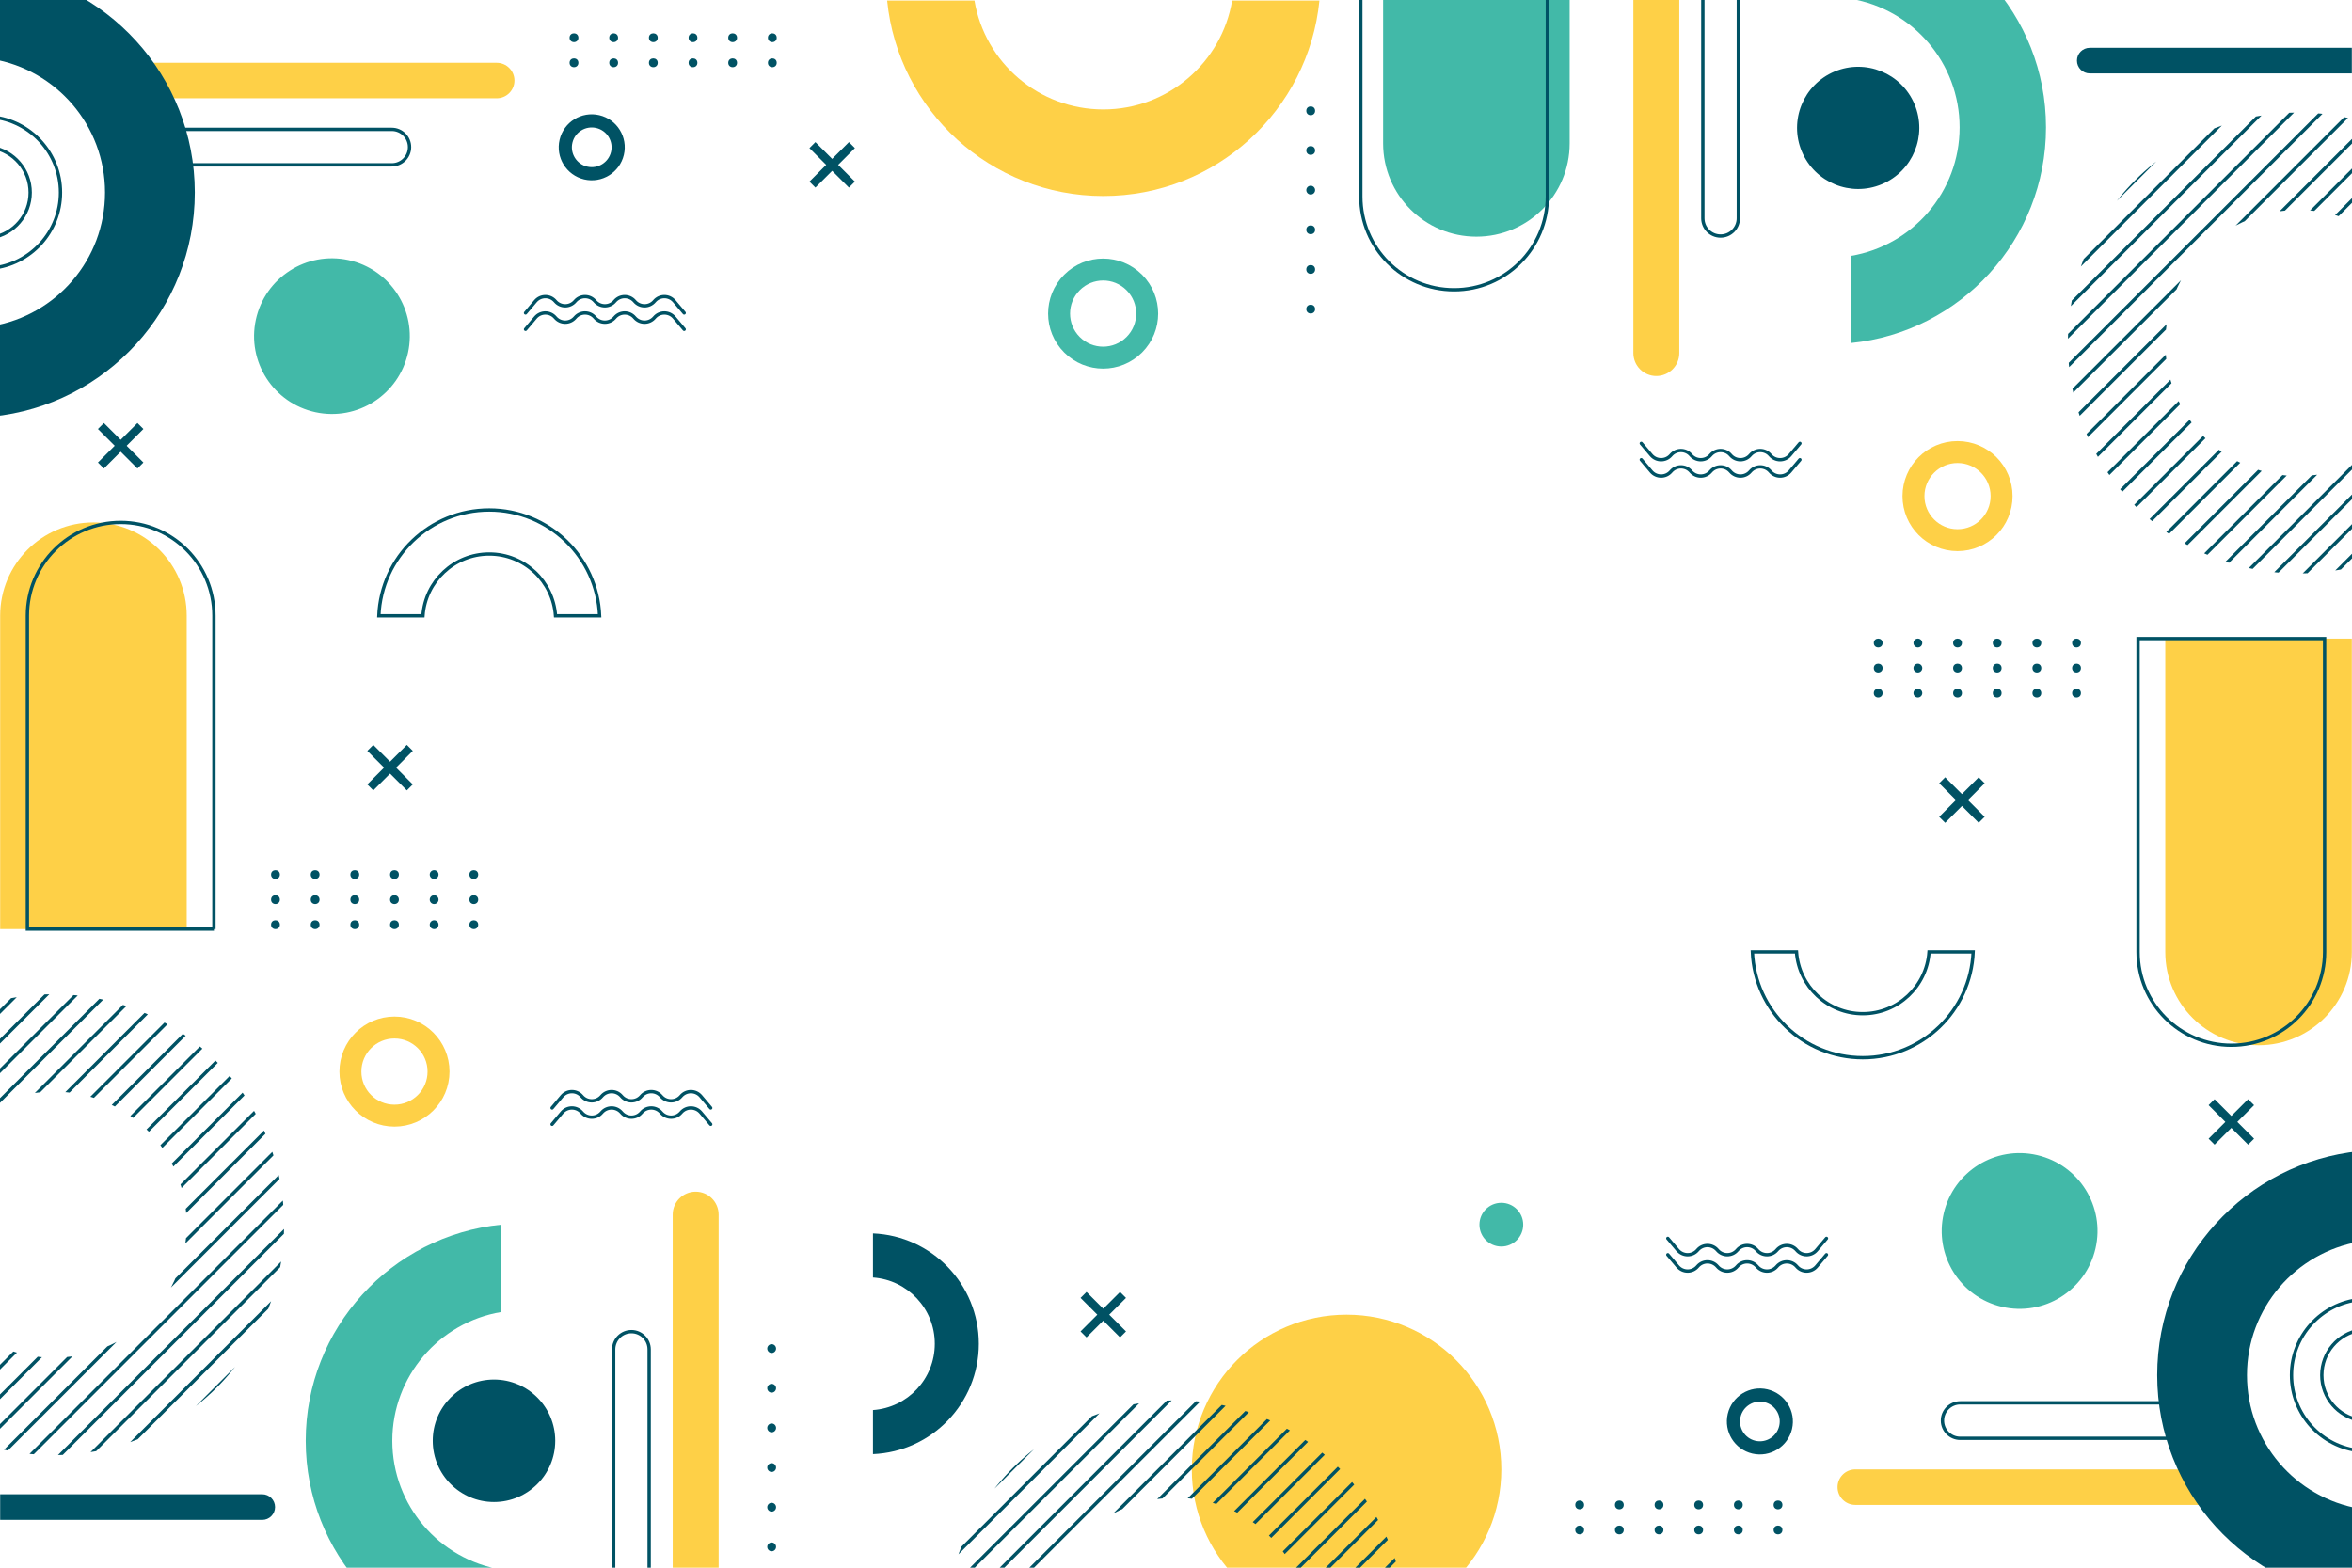 <?xml version="1.0" encoding="utf-8"?>
<!-- Generator: Adobe Illustrator 27.5.0, SVG Export Plug-In . SVG Version: 6.00 Build 0)  -->
<svg version="1.1" xmlns="http://www.w3.org/2000/svg" xmlns:xlink="http://www.w3.org/1999/xlink" x="0px" y="0px"
	 viewBox="0 0 750 500" style="enable-background:new 0 0 750 500;" xml:space="preserve">
<g id="BACKGROUND">
	<rect style="fill:#FFFFFF;" width="750" height="500"/>
</g>
<g id="OBJECTS">
	<g>
		<defs>
			<rect id="SVGID_1_" width="750" height="500"/>
		</defs>
		<clipPath id="SVGID_00000052092477848188919210000000535175247108102278_">
			<use xlink:href="#SVGID_1_"  style="overflow:visible;"/>
		</clipPath>
		<g style="clip-path:url(#SVGID_00000052092477848188919210000000535175247108102278_);">
			<circle style="fill:#FED047;" cx="429.388" cy="468.654" r="49.349"/>
			<g>
				
					<line style="fill:none;stroke:#005264;stroke-width:2.693;stroke-miterlimit:10;" x1="118.087" y1="251.132" x2="130.684" y2="238.535"/>
				
					<line style="fill:none;stroke:#005264;stroke-width:2.693;stroke-miterlimit:10;" x1="118.087" y1="238.535" x2="130.684" y2="251.132"/>
			</g>
			<g>
				
					<line style="fill:none;stroke:#005264;stroke-width:2.693;stroke-miterlimit:10;" x1="345.514" y1="425.603" x2="358.111" y2="413.006"/>
				
					<line style="fill:none;stroke:#005264;stroke-width:2.693;stroke-miterlimit:10;" x1="345.514" y1="413.006" x2="358.111" y2="425.603"/>
			</g>
			<g>
				
					<line style="fill:none;stroke:#005264;stroke-width:2.693;stroke-miterlimit:10;" x1="259.063" y1="58.879" x2="271.66" y2="46.281"/>
				
					<line style="fill:none;stroke:#005264;stroke-width:2.693;stroke-miterlimit:10;" x1="259.063" y1="46.282" x2="271.66" y2="58.879"/>
			</g>
			<g>
				
					<line style="fill:none;stroke:#005264;stroke-width:2.693;stroke-miterlimit:10;" x1="32.176" y1="148.47" x2="44.773" y2="135.873"/>
				
					<line style="fill:none;stroke:#005264;stroke-width:2.693;stroke-miterlimit:10;" x1="32.176" y1="135.873" x2="44.773" y2="148.47"/>
			</g>
			<g>
				<g>
					<circle style="fill:#005264;" cx="151.085" cy="278.931" r="1.403"/>
					<path style="fill:#005264;" d="M137.034,278.931c0-0.775,0.628-1.403,1.403-1.403c0.775,0,1.403,0.628,1.403,1.403
						c0,0.775-0.628,1.403-1.403,1.403C137.662,280.334,137.034,279.706,137.034,278.931z"/>
					<circle style="fill:#005264;" cx="125.789" cy="278.931" r="1.403"/>
					<circle style="fill:#005264;" cx="113.14" cy="278.931" r="1.403"/>
					<circle style="fill:#005264;" cx="100.492" cy="278.931" r="1.403"/>
					<circle style="fill:#005264;" cx="87.843" cy="278.931" r="1.403"/>
				</g>
				<g>
					<circle style="fill:#005264;" cx="151.085" cy="286.926" r="1.403"/>
					<path style="fill:#005264;" d="M137.034,286.926c0-0.775,0.628-1.403,1.403-1.403c0.775,0,1.403,0.628,1.403,1.403
						c0,0.775-0.628,1.403-1.403,1.403C137.662,288.329,137.034,287.701,137.034,286.926z"/>
					<circle style="fill:#005264;" cx="125.789" cy="286.926" r="1.403"/>
					<circle style="fill:#005264;" cx="113.14" cy="286.926" r="1.403"/>
					<circle style="fill:#005264;" cx="100.492" cy="286.926" r="1.403"/>
					<circle style="fill:#005264;" cx="87.843" cy="286.926" r="1.403"/>
				</g>
				<g>
					<circle style="fill:#005264;" cx="151.085" cy="294.922" r="1.403"/>
					<path style="fill:#005264;" d="M137.034,294.922c0-0.775,0.628-1.403,1.403-1.403c0.775,0,1.403,0.628,1.403,1.403
						c0,0.775-0.628,1.403-1.403,1.403C137.662,296.325,137.034,295.697,137.034,294.922z"/>
					<circle style="fill:#005264;" cx="125.789" cy="294.922" r="1.403"/>
					<circle style="fill:#005264;" cx="113.14" cy="294.922" r="1.403"/>
					<circle style="fill:#005264;" cx="100.492" cy="294.922" r="1.403"/>
					<circle style="fill:#005264;" cx="87.843" cy="294.922" r="1.403"/>
				</g>
			</g>
			<g>
				<circle style="fill:#005264;" cx="417.956" cy="98.585" r="1.403"/>
				<circle style="fill:#005264;" cx="417.956" cy="85.936" r="1.403"/>
				<circle style="fill:#005264;" cx="417.956" cy="73.287" r="1.403"/>
				<path style="fill:#005264;" d="M417.956,59.236c0.775,0,1.403,0.628,1.403,1.403c0,0.775-0.628,1.403-1.403,1.403
					c-0.775,0-1.403-0.628-1.403-1.403C416.553,59.864,417.181,59.236,417.956,59.236z"/>
				<circle style="fill:#005264;" cx="417.956" cy="47.991" r="1.403"/>
				<circle style="fill:#005264;" cx="417.956" cy="35.342" r="1.403"/>
			</g>
			<g>
				<path style="fill:#005264;" d="M246.064,491.957c0.775,0,1.403,0.628,1.403,1.403c0,0.775-0.628,1.403-1.403,1.403
					c-0.775,0-1.403-0.628-1.403-1.403C244.661,492.585,245.289,491.957,246.064,491.957z"/>
				<path style="fill:#005264;" d="M246.064,479.308c0.775,0,1.403,0.628,1.403,1.403c0,0.775-0.628,1.403-1.403,1.403
					c-0.775,0-1.403-0.628-1.403-1.403C244.661,479.936,245.289,479.308,246.064,479.308z"/>
				<path style="fill:#005264;" d="M246.064,466.66c0.775,0,1.403,0.628,1.403,1.403c0,0.775-0.628,1.403-1.403,1.403
					c-0.775,0-1.403-0.628-1.403-1.403C244.661,467.288,245.289,466.66,246.064,466.66z"/>
				<path style="fill:#005264;" d="M246.064,454.011c0.775,0,1.403,0.628,1.403,1.403c0,0.775-0.628,1.403-1.403,1.403
					c-0.775,0-1.403-0.628-1.403-1.403C244.661,454.639,245.289,454.011,246.064,454.011z"/>
				<path style="fill:#005264;" d="M246.064,441.363c0.775,0,1.403,0.628,1.403,1.403c0,0.775-0.628,1.403-1.403,1.403
					c-0.775,0-1.403-0.628-1.403-1.403C244.661,441.991,245.289,441.363,246.064,441.363z"/>
				<path style="fill:#005264;" d="M246.064,428.714c0.775,0,1.403,0.628,1.403,1.403c0,0.775-0.628,1.403-1.403,1.403
					c-0.775,0-1.403-0.628-1.403-1.403C244.661,429.343,245.289,428.714,246.064,428.714z"/>
			</g>
			<g>
				<g>
					<circle style="fill:#005264;" cx="246.275" cy="12.031" r="1.403"/>
					<circle style="fill:#005264;" cx="233.626" cy="12.031" r="1.403"/>
					<circle style="fill:#005264;" cx="220.978" cy="12.031" r="1.403"/>
					<circle style="fill:#005264;" cx="208.329" cy="12.031" r="1.403"/>
					<circle style="fill:#005264;" cx="195.681" cy="12.031" r="1.403"/>
					<circle style="fill:#005264;" cx="183.032" cy="12.031" r="1.403"/>
				</g>
				<g>
					<circle style="fill:#005264;" cx="246.275" cy="20.027" r="1.403"/>
					<circle style="fill:#005264;" cx="233.626" cy="20.027" r="1.403"/>
					<circle style="fill:#005264;" cx="220.978" cy="20.027" r="1.403"/>
					<circle style="fill:#005264;" cx="208.329" cy="20.027" r="1.403"/>
					<circle style="fill:#005264;" cx="195.681" cy="20.027" r="1.403"/>
					<circle style="fill:#005264;" cx="183.032" cy="20.027" r="1.403"/>
				</g>
			</g>
			<g>
				<defs>
					<path id="SVGID_00000067221288820200597010000000504609604042653833_" d="M69.074,338.624
						c-28.705-28.705-75.249-28.712-103.954-0.007c-28.712,28.712-28.705,75.256,0,103.961c28.705,28.705,75.249,28.712,103.961,0
						C97.786,413.873,97.779,367.328,69.074,338.624z M-12.912,420.61c-16.574-16.574-16.567-43.445,0.007-60.019
						s43.438-16.574,60.012,0s16.574,43.438,0,60.012S3.661,437.184-12.912,420.61z"/>
				</defs>
				<clipPath id="SVGID_00000112629994732828091270000002096400106619590070_">
					<use xlink:href="#SVGID_00000067221288820200597010000000504609604042653833_"  style="overflow:visible;"/>
				</clipPath>
				<g style="clip-path:url(#SVGID_00000112629994732828091270000002096400106619590070_);">
					
						<line style="fill:none;stroke:#005264;stroke-width:1.061;stroke-miterlimit:10;" x1="14.122" y1="280.164" x2="-93.339" y2="387.625"/>
					
						<line style="fill:none;stroke:#005264;stroke-width:1.061;stroke-miterlimit:10;" x1="18.847" y1="284.89" x2="-88.614" y2="392.35"/>
					
						<line style="fill:none;stroke:#005264;stroke-width:1.061;stroke-miterlimit:10;" x1="23.573" y1="289.615" x2="-83.888" y2="397.076"/>
					
						<line style="fill:none;stroke:#005264;stroke-width:1.061;stroke-miterlimit:10;" x1="28.298" y1="294.341" x2="-79.163" y2="401.801"/>
					
						<line style="fill:none;stroke:#005264;stroke-width:1.061;stroke-miterlimit:10;" x1="33.023" y1="299.066" x2="-74.437" y2="406.527"/>
					
						<line style="fill:none;stroke:#005264;stroke-width:1.061;stroke-miterlimit:10;" x1="37.749" y1="303.792" x2="-69.712" y2="411.252"/>
					
						<line style="fill:none;stroke:#005264;stroke-width:1.061;stroke-miterlimit:10;" x1="42.474" y1="308.517" x2="-64.986" y2="415.978"/>
					
						<line style="fill:none;stroke:#005264;stroke-width:1.061;stroke-miterlimit:10;" x1="47.2" y1="313.243" x2="-60.261" y2="420.703"/>
					
						<line style="fill:none;stroke:#005264;stroke-width:1.061;stroke-miterlimit:10;" x1="51.925" y1="317.968" x2="-55.535" y2="425.429"/>
					
						<line style="fill:none;stroke:#005264;stroke-width:1.061;stroke-miterlimit:10;" x1="56.651" y1="322.694" x2="-50.81" y2="430.154"/>
					
						<line style="fill:none;stroke:#005264;stroke-width:1.061;stroke-miterlimit:10;" x1="61.376" y1="327.419" x2="-46.084" y2="434.88"/>
					
						<line style="fill:none;stroke:#005264;stroke-width:1.061;stroke-miterlimit:10;" x1="66.102" y1="332.145" x2="-41.359" y2="439.605"/>
					
						<line style="fill:none;stroke:#005264;stroke-width:1.061;stroke-miterlimit:10;" x1="70.827" y1="336.87" x2="-36.633" y2="444.331"/>
					
						<line style="fill:none;stroke:#005264;stroke-width:1.061;stroke-miterlimit:10;" x1="75.553" y1="341.596" x2="-31.908" y2="449.056"/>
					
						<line style="fill:none;stroke:#005264;stroke-width:1.061;stroke-miterlimit:10;" x1="80.279" y1="346.321" x2="-27.182" y2="453.782"/>
					
						<line style="fill:none;stroke:#005264;stroke-width:1.061;stroke-miterlimit:10;" x1="85.004" y1="351.047" x2="-22.457" y2="458.507"/>
					
						<line style="fill:none;stroke:#005264;stroke-width:1.061;stroke-miterlimit:10;" x1="89.73" y1="355.772" x2="-17.731" y2="463.233"/>
					
						<line style="fill:none;stroke:#005264;stroke-width:1.061;stroke-miterlimit:10;" x1="94.455" y1="360.498" x2="-13.006" y2="467.958"/>
					
						<line style="fill:none;stroke:#005264;stroke-width:1.061;stroke-miterlimit:10;" x1="99.181" y1="365.223" x2="-8.28" y2="472.684"/>
					
						<line style="fill:none;stroke:#005264;stroke-width:1.061;stroke-miterlimit:10;" x1="103.906" y1="369.949" x2="-3.555" y2="477.409"/>
					
						<line style="fill:none;stroke:#005264;stroke-width:1.061;stroke-miterlimit:10;" x1="108.632" y1="374.674" x2="1.171" y2="482.135"/>
					
						<line style="fill:none;stroke:#005264;stroke-width:1.061;stroke-miterlimit:10;" x1="113.357" y1="379.4" x2="5.896" y2="486.86"/>
					
						<line style="fill:none;stroke:#005264;stroke-width:1.061;stroke-miterlimit:10;" x1="118.083" y1="384.125" x2="10.622" y2="491.586"/>
					
						<line style="fill:none;stroke:#005264;stroke-width:1.061;stroke-miterlimit:10;" x1="122.808" y1="388.851" x2="15.347" y2="496.311"/>
					
						<line style="fill:none;stroke:#005264;stroke-width:1.061;stroke-miterlimit:10;" x1="127.534" y1="393.576" x2="20.073" y2="501.037"/>
					
						<line style="fill:none;stroke:#005264;stroke-width:1.061;stroke-miterlimit:10;" x1="132.259" y1="398.302" x2="24.798" y2="505.762"/>
				</g>
			</g>
			<path style="fill:none;stroke:#005264;stroke-width:1.061;stroke-miterlimit:10;" d="M134.874,196.411
				c0.76-11.014,9.931-19.711,21.133-19.711c11.207,0,20.378,8.697,21.138,19.711h14.06c-0.776-18.773-16.234-33.756-35.198-33.756
				c-18.964,0-34.422,14.983-35.198,33.756H134.874z"/>
			<path style="fill:#42B9A8;" d="M159.836,500.607c-19.714-3.299-34.736-20.433-34.736-41.085
				c0-20.643,15.022-37.776,34.736-41.075v-27.849c-35.006,3.474-62.348,33.004-62.348,68.924c0,35.92,27.341,65.451,62.348,68.924
				V500.607z"/>
			<circle style="fill:#005264;" cx="157.524" cy="459.523" r="19.531"/>
			
				<ellipse transform="matrix(0.212 -0.977 0.977 0.212 -21.273 187.916)" style="fill:#42B9A8;" cx="105.852" cy="107.145" rx="24.832" ry="24.832"/>
			<path style="fill:#005264;" d="M83.625,484.75H0.051v-8.17h83.575c2.256,0,4.085,1.829,4.085,4.085l0,0
				C87.71,482.921,85.881,484.75,83.625,484.75z"/>
			<path style="fill:#FED047;" d="M158.391,31.346H42.61V20.027h115.781c3.126,0,5.659,2.534,5.659,5.659l0,0
				C164.051,28.812,161.517,31.346,158.391,31.346z"/>
			<path style="fill:none;stroke:#005264;stroke-width:1.061;stroke-miterlimit:10;" d="M124.935,41.261H35.178V52.58h89.756
				c3.126,0,5.659-2.534,5.659-5.659C130.594,43.795,128.06,41.261,124.935,41.261z"/>
			<path style="fill:none;stroke:#005264;stroke-width:1.061;stroke-miterlimit:10;" d="M195.681,430.379v89.757H207v-89.757
				c0-3.125-2.534-5.659-5.659-5.659C198.215,424.72,195.681,427.254,195.681,430.379z"/>
			<path style="fill:#FED047;" d="M214.51,387.393V503.54h14.647V387.393c0-4.044-3.279-7.323-7.323-7.323
				C217.789,380.069,214.51,383.348,214.51,387.393z"/>
			<path style="fill:#FED047;" d="M59.537,296.325H0.051v-99.959c0-16.427,13.316-29.743,29.743-29.743l0,0
				c16.427,0,29.743,13.316,29.743,29.743V296.325z"/>
			<path style="fill:none;stroke:#005264;stroke-width:1.061;stroke-miterlimit:10;" d="M68.218,296.325H8.731v-99.959
				c0-16.427,13.316-29.743,29.743-29.743h0c16.427,0,29.743,13.316,29.743,29.743V296.325z"/>
			<circle style="fill:none;stroke:#FED047;stroke-width:7;stroke-miterlimit:10;" cx="125.789" cy="341.772" r="14.051"/>
			
				<ellipse transform="matrix(0.23 -0.973 0.973 0.23 99.646 219.749)" style="fill:none;stroke:#005264;stroke-width:4.199;stroke-miterlimit:10;" cx="188.655" cy="46.921" rx="8.429" ry="8.429"/>
			<path style="fill:#005264;" d="M-2.53,18.808c20.44,3.42,36.017,21.186,36.017,42.6c0,21.404-15.576,39.169-36.017,42.589v28.876
				c36.297-3.602,64.646-34.221,64.646-71.465c0-37.245-28.349-67.864-64.646-71.466V18.808z"/>
			<path style="fill:none;stroke:#005264;stroke-width:1.061;stroke-miterlimit:10;" d="M-2.53,47.033
				c6.897,1.154,12.153,7.149,12.153,14.375c0,7.223-5.256,13.217-12.153,14.371v9.744c12.248-1.215,21.814-11.547,21.814-24.115
				c0-12.568-9.566-22.9-21.814-24.115V47.033z"/>
			<g>
				
					<path style="fill:none;stroke:#005264;stroke-width:1.061;stroke-linecap:round;stroke-linejoin:round;stroke-miterlimit:10;" d="
					M218.172,99.815l-3.162-3.745c-1.653-1.958-4.671-1.958-6.324,0v0c-1.653,1.958-4.671,1.958-6.324,0l0,0
					c-1.653-1.958-4.671-1.958-6.324,0v0c-1.653,1.958-4.671,1.958-6.324,0v0c-1.653-1.958-4.671-1.958-6.324,0v0
					c-1.653,1.958-4.671,1.958-6.324,0v0c-1.653-1.958-4.671-1.958-6.324,0l-3.162,3.745"/>
				
					<path style="fill:none;stroke:#005264;stroke-width:1.061;stroke-linecap:round;stroke-linejoin:round;stroke-miterlimit:10;" d="
					M218.172,105.029l-3.162-3.745c-1.653-1.958-4.671-1.958-6.324,0l0,0c-1.653,1.958-4.671,1.958-6.324,0h0
					c-1.653-1.958-4.671-1.958-6.324,0l0,0c-1.653,1.958-4.671,1.958-6.324,0l0,0c-1.653-1.958-4.671-1.958-6.324,0l0,0
					c-1.653,1.958-4.671,1.958-6.324,0l0,0c-1.653-1.958-4.671-1.958-6.324,0l-3.162,3.745"/>
			</g>
			<g>
				
					<path style="fill:none;stroke:#005264;stroke-width:1.061;stroke-linecap:round;stroke-linejoin:round;stroke-miterlimit:10;" d="
					M226.637,353.374l-3.162-3.745c-1.653-1.958-4.671-1.958-6.324,0l0,0c-1.653,1.958-4.671,1.958-6.324,0l0,0
					c-1.653-1.958-4.671-1.958-6.324,0l0,0c-1.653,1.958-4.671,1.958-6.324,0l0,0c-1.653-1.958-4.671-1.958-6.324,0l0,0
					c-1.653,1.958-4.671,1.958-6.324,0h0c-1.653-1.958-4.671-1.958-6.324,0l-3.162,3.745"/>
				
					<path style="fill:none;stroke:#005264;stroke-width:1.061;stroke-linecap:round;stroke-linejoin:round;stroke-miterlimit:10;" d="
					M226.637,358.587l-3.162-3.745c-1.653-1.958-4.671-1.958-6.324,0l0,0c-1.653,1.958-4.671,1.958-6.324,0l0,0
					c-1.653-1.958-4.671-1.958-6.324,0l0,0c-1.653,1.958-4.671,1.958-6.324,0l0,0c-1.653-1.958-4.671-1.958-6.324,0l0,0
					c-1.653,1.958-4.671,1.958-6.324,0h0c-1.653-1.958-4.671-1.958-6.324,0l-3.162,3.745"/>
			</g>
			<g>
				
					<line style="fill:none;stroke:#005264;stroke-width:2.693;stroke-miterlimit:10;" x1="631.913" y1="248.868" x2="619.316" y2="261.465"/>
				
					<line style="fill:none;stroke:#005264;stroke-width:2.693;stroke-miterlimit:10;" x1="631.913" y1="261.465" x2="619.316" y2="248.868"/>
			</g>
			<g>
				
					<line style="fill:none;stroke:#005264;stroke-width:2.693;stroke-miterlimit:10;" x1="717.824" y1="351.53" x2="705.227" y2="364.127"/>
				
					<line style="fill:none;stroke:#005264;stroke-width:2.693;stroke-miterlimit:10;" x1="717.824" y1="364.127" x2="705.227" y2="351.53"/>
			</g>
			<g>
				<g>
					<circle style="fill:#005264;" cx="598.914" cy="221.069" r="1.403"/>
					<path style="fill:#005264;" d="M612.966,221.069c0,0.775-0.628,1.403-1.403,1.403c-0.775,0-1.403-0.628-1.403-1.403
						c0-0.775,0.628-1.403,1.403-1.403C612.338,219.666,612.966,220.294,612.966,221.069z"/>
					<circle style="fill:#005264;" cx="624.211" cy="221.069" r="1.403"/>
					<circle style="fill:#005264;" cx="636.86" cy="221.069" r="1.403"/>
					<circle style="fill:#005264;" cx="649.508" cy="221.069" r="1.403"/>
					<circle style="fill:#005264;" cx="662.157" cy="221.069" r="1.403"/>
				</g>
				<g>
					<circle style="fill:#005264;" cx="598.914" cy="213.074" r="1.403"/>
					<path style="fill:#005264;" d="M612.966,213.074c0,0.775-0.628,1.403-1.403,1.403c-0.775,0-1.403-0.628-1.403-1.403
						c0-0.775,0.628-1.403,1.403-1.403C612.338,211.671,612.966,212.299,612.966,213.074z"/>
					<circle style="fill:#005264;" cx="624.211" cy="213.074" r="1.403"/>
					<circle style="fill:#005264;" cx="636.86" cy="213.074" r="1.403"/>
					<circle style="fill:#005264;" cx="649.508" cy="213.074" r="1.403"/>
					<circle style="fill:#005264;" cx="662.157" cy="213.074" r="1.403"/>
				</g>
				<g>
					<circle style="fill:#005264;" cx="598.914" cy="205.078" r="1.403"/>
					<path style="fill:#005264;" d="M612.966,205.078c0,0.775-0.628,1.403-1.403,1.403c-0.775,0-1.403-0.628-1.403-1.403
						c0-0.775,0.628-1.403,1.403-1.403C612.338,203.675,612.966,204.303,612.966,205.078z"/>
					<circle style="fill:#005264;" cx="624.211" cy="205.078" r="1.403"/>
					<circle style="fill:#005264;" cx="636.86" cy="205.078" r="1.403"/>
					<circle style="fill:#005264;" cx="649.508" cy="205.078" r="1.403"/>
					<circle style="fill:#005264;" cx="662.157" cy="205.078" r="1.403"/>
				</g>
			</g>
			<g>
				<g>
					<circle style="fill:#005264;" cx="503.725" cy="487.969" r="1.403"/>
					<circle style="fill:#005264;" cx="516.374" cy="487.969" r="1.403"/>
					<circle style="fill:#005264;" cx="529.022" cy="487.969" r="1.403"/>
					<circle style="fill:#005264;" cx="541.671" cy="487.969" r="1.403"/>
					<circle style="fill:#005264;" cx="554.319" cy="487.969" r="1.403"/>
					<circle style="fill:#005264;" cx="566.968" cy="487.969" r="1.403"/>
				</g>
				<g>
					<circle style="fill:#005264;" cx="503.725" cy="479.973" r="1.403"/>
					<circle style="fill:#005264;" cx="516.374" cy="479.973" r="1.403"/>
					<circle style="fill:#005264;" cx="529.022" cy="479.973" r="1.403"/>
					<circle style="fill:#005264;" cx="541.671" cy="479.973" r="1.403"/>
					<circle style="fill:#005264;" cx="554.319" cy="479.973" r="1.403"/>
					<circle style="fill:#005264;" cx="566.968" cy="479.973" r="1.403"/>
				</g>
			</g>
			<g>
				<defs>
					<path id="SVGID_00000068669421486853639150000014440131368912015239_" d="M680.926,161.376
						c28.705,28.705,75.249,28.712,103.954,0.007c28.712-28.712,28.705-75.256,0-103.961c-28.705-28.705-75.249-28.712-103.961,0
						C652.214,86.127,652.221,132.672,680.926,161.376z M762.912,79.39c16.574,16.574,16.567,43.445-0.007,60.019
						s-43.438,16.574-60.012,0s-16.574-43.438,0-60.012S746.339,62.816,762.912,79.39z"/>
				</defs>
				<clipPath id="SVGID_00000010279558194191219720000016201759798224071314_">
					<use xlink:href="#SVGID_00000068669421486853639150000014440131368912015239_"  style="overflow:visible;"/>
				</clipPath>
				<g style="clip-path:url(#SVGID_00000010279558194191219720000016201759798224071314_);">
					
						<line style="fill:none;stroke:#005264;stroke-width:1.061;stroke-miterlimit:10;" x1="735.878" y1="219.836" x2="843.339" y2="112.375"/>
					
						<line style="fill:none;stroke:#005264;stroke-width:1.061;stroke-miterlimit:10;" x1="731.153" y1="215.11" x2="838.614" y2="107.65"/>
					
						<line style="fill:none;stroke:#005264;stroke-width:1.061;stroke-miterlimit:10;" x1="726.427" y1="210.385" x2="833.888" y2="102.924"/>
					
						<line style="fill:none;stroke:#005264;stroke-width:1.061;stroke-miterlimit:10;" x1="721.702" y1="205.659" x2="829.163" y2="98.199"/>
					
						<line style="fill:none;stroke:#005264;stroke-width:1.061;stroke-miterlimit:10;" x1="716.977" y1="200.934" x2="824.437" y2="93.473"/>
					
						<line style="fill:none;stroke:#005264;stroke-width:1.061;stroke-miterlimit:10;" x1="712.251" y1="196.208" x2="819.712" y2="88.748"/>
					
						<line style="fill:none;stroke:#005264;stroke-width:1.061;stroke-miterlimit:10;" x1="707.526" y1="191.483" x2="814.986" y2="84.022"/>
					
						<line style="fill:none;stroke:#005264;stroke-width:1.061;stroke-miterlimit:10;" x1="702.8" y1="186.757" x2="810.261" y2="79.297"/>
					
						<line style="fill:none;stroke:#005264;stroke-width:1.061;stroke-miterlimit:10;" x1="698.074" y1="182.032" x2="805.535" y2="74.571"/>
					
						<line style="fill:none;stroke:#005264;stroke-width:1.061;stroke-miterlimit:10;" x1="693.349" y1="177.306" x2="800.81" y2="69.846"/>
					
						<line style="fill:none;stroke:#005264;stroke-width:1.061;stroke-miterlimit:10;" x1="688.623" y1="172.581" x2="796.084" y2="65.12"/>
					
						<line style="fill:none;stroke:#005264;stroke-width:1.061;stroke-miterlimit:10;" x1="683.898" y1="167.855" x2="791.359" y2="60.395"/>
					
						<line style="fill:none;stroke:#005264;stroke-width:1.061;stroke-miterlimit:10;" x1="679.172" y1="163.13" x2="786.633" y2="55.669"/>
					
						<line style="fill:none;stroke:#005264;stroke-width:1.061;stroke-miterlimit:10;" x1="674.447" y1="158.404" x2="781.908" y2="50.944"/>
					
						<line style="fill:none;stroke:#005264;stroke-width:1.061;stroke-miterlimit:10;" x1="669.721" y1="153.679" x2="777.182" y2="46.218"/>
					
						<line style="fill:none;stroke:#005264;stroke-width:1.061;stroke-miterlimit:10;" x1="664.996" y1="148.953" x2="772.457" y2="41.493"/>
					
						<line style="fill:none;stroke:#005264;stroke-width:1.061;stroke-miterlimit:10;" x1="660.27" y1="144.228" x2="767.731" y2="36.767"/>
					
						<line style="fill:none;stroke:#005264;stroke-width:1.061;stroke-miterlimit:10;" x1="655.545" y1="139.502" x2="763.006" y2="32.042"/>
					
						<line style="fill:none;stroke:#005264;stroke-width:1.061;stroke-miterlimit:10;" x1="650.819" y1="134.777" x2="758.28" y2="27.316"/>
					
						<line style="fill:none;stroke:#005264;stroke-width:1.061;stroke-miterlimit:10;" x1="646.094" y1="130.051" x2="753.555" y2="22.591"/>
					
						<line style="fill:none;stroke:#005264;stroke-width:1.061;stroke-miterlimit:10;" x1="641.368" y1="125.326" x2="748.829" y2="17.865"/>
					
						<line style="fill:none;stroke:#005264;stroke-width:1.061;stroke-miterlimit:10;" x1="636.643" y1="120.6" x2="744.104" y2="13.14"/>
					
						<line style="fill:none;stroke:#005264;stroke-width:1.061;stroke-miterlimit:10;" x1="631.917" y1="115.875" x2="739.378" y2="8.414"/>
					
						<line style="fill:none;stroke:#005264;stroke-width:1.061;stroke-miterlimit:10;" x1="627.192" y1="111.149" x2="734.653" y2="3.689"/>
					
						<line style="fill:none;stroke:#005264;stroke-width:1.061;stroke-miterlimit:10;" x1="622.466" y1="106.424" x2="729.927" y2="-1.037"/>
					
						<line style="fill:none;stroke:#005264;stroke-width:1.061;stroke-miterlimit:10;" x1="617.741" y1="101.698" x2="725.202" y2="-5.762"/>
				</g>
			</g>
			<g>
				<defs>
					<path id="SVGID_00000137101054051204161500000006326568173809068217_" d="M323.023,572.112
						c28.705,28.705,75.249,28.712,103.954,0.007c28.712-28.712,28.705-75.256,0-103.961c-28.705-28.705-75.249-28.712-103.961,0
						C294.312,496.863,294.319,543.408,323.023,572.112z M405.01,490.126c16.574,16.574,16.567,43.445-0.007,60.019
						s-43.438,16.574-60.012,0c-16.574-16.574-16.574-43.438,0-60.012C361.564,473.559,388.436,473.552,405.01,490.126z"/>
				</defs>
				<clipPath id="SVGID_00000034778212019323328850000011268118026579486349_">
					<use xlink:href="#SVGID_00000137101054051204161500000006326568173809068217_"  style="overflow:visible;"/>
				</clipPath>
				<g style="clip-path:url(#SVGID_00000034778212019323328850000011268118026579486349_);">
					
						<line style="fill:none;stroke:#005264;stroke-width:1.061;stroke-miterlimit:10;" x1="377.976" y1="630.572" x2="485.437" y2="523.111"/>
					
						<line style="fill:none;stroke:#005264;stroke-width:1.061;stroke-miterlimit:10;" x1="373.251" y1="625.846" x2="480.711" y2="518.385"/>
					
						<line style="fill:none;stroke:#005264;stroke-width:1.061;stroke-miterlimit:10;" x1="368.525" y1="621.121" x2="475.986" y2="513.66"/>
					
						<line style="fill:none;stroke:#005264;stroke-width:1.061;stroke-miterlimit:10;" x1="363.799" y1="616.395" x2="471.26" y2="508.935"/>
					
						<line style="fill:none;stroke:#005264;stroke-width:1.061;stroke-miterlimit:10;" x1="359.074" y1="611.67" x2="466.535" y2="504.209"/>
					
						<line style="fill:none;stroke:#005264;stroke-width:1.061;stroke-miterlimit:10;" x1="354.348" y1="606.944" x2="461.809" y2="499.483"/>
					
						<line style="fill:none;stroke:#005264;stroke-width:1.061;stroke-miterlimit:10;" x1="349.623" y1="602.219" x2="457.084" y2="494.758"/>
					
						<line style="fill:none;stroke:#005264;stroke-width:1.061;stroke-miterlimit:10;" x1="344.897" y1="597.493" x2="452.358" y2="490.033"/>
					
						<line style="fill:none;stroke:#005264;stroke-width:1.061;stroke-miterlimit:10;" x1="340.172" y1="592.768" x2="447.633" y2="485.307"/>
					
						<line style="fill:none;stroke:#005264;stroke-width:1.061;stroke-miterlimit:10;" x1="335.447" y1="588.042" x2="442.907" y2="480.582"/>
					
						<line style="fill:none;stroke:#005264;stroke-width:1.061;stroke-miterlimit:10;" x1="330.721" y1="583.317" x2="438.182" y2="475.856"/>
					
						<line style="fill:none;stroke:#005264;stroke-width:1.061;stroke-miterlimit:10;" x1="325.995" y1="578.591" x2="433.456" y2="471.13"/>
					
						<line style="fill:none;stroke:#005264;stroke-width:1.061;stroke-miterlimit:10;" x1="321.27" y1="573.866" x2="428.731" y2="466.405"/>
					
						<line style="fill:none;stroke:#005264;stroke-width:1.061;stroke-miterlimit:10;" x1="316.544" y1="569.14" x2="424.005" y2="461.68"/>
					
						<line style="fill:none;stroke:#005264;stroke-width:1.061;stroke-miterlimit:10;" x1="311.819" y1="564.415" x2="419.28" y2="456.954"/>
					
						<line style="fill:none;stroke:#005264;stroke-width:1.061;stroke-miterlimit:10;" x1="307.094" y1="559.689" x2="414.554" y2="452.228"/>
					
						<line style="fill:none;stroke:#005264;stroke-width:1.061;stroke-miterlimit:10;" x1="302.368" y1="554.964" x2="409.829" y2="447.503"/>
					
						<line style="fill:none;stroke:#005264;stroke-width:1.061;stroke-miterlimit:10;" x1="297.642" y1="550.238" x2="405.103" y2="442.777"/>
					
						<line style="fill:none;stroke:#005264;stroke-width:1.061;stroke-miterlimit:10;" x1="292.917" y1="545.513" x2="400.378" y2="438.052"/>
					
						<line style="fill:none;stroke:#005264;stroke-width:1.061;stroke-miterlimit:10;" x1="288.191" y1="540.787" x2="395.652" y2="433.327"/>
					
						<line style="fill:none;stroke:#005264;stroke-width:1.061;stroke-miterlimit:10;" x1="283.466" y1="536.062" x2="390.927" y2="428.601"/>
					
						<line style="fill:none;stroke:#005264;stroke-width:1.061;stroke-miterlimit:10;" x1="278.741" y1="531.336" x2="386.201" y2="423.875"/>
					
						<line style="fill:none;stroke:#005264;stroke-width:1.061;stroke-miterlimit:10;" x1="274.015" y1="526.611" x2="381.476" y2="419.15"/>
					
						<line style="fill:none;stroke:#005264;stroke-width:1.061;stroke-miterlimit:10;" x1="269.289" y1="521.885" x2="376.75" y2="414.424"/>
					
						<line style="fill:none;stroke:#005264;stroke-width:1.061;stroke-miterlimit:10;" x1="264.564" y1="517.16" x2="372.025" y2="409.699"/>
					
						<line style="fill:none;stroke:#005264;stroke-width:1.061;stroke-miterlimit:10;" x1="259.839" y1="512.434" x2="367.299" y2="404.973"/>
				</g>
			</g>
			<path style="fill:none;stroke:#005264;stroke-width:1.061;stroke-miterlimit:10;" d="M615.126,303.589
				c-0.76,11.014-9.93,19.711-21.133,19.711c-11.207,0-20.378-8.697-21.138-19.711h-14.06c0.776,18.773,16.234,33.756,35.198,33.756
				c18.964,0,34.422-14.983,35.198-33.756H615.126z"/>
			<path style="fill:#005264;" d="M278.369,407.45c11.014,0.76,19.711,9.931,19.711,21.133c0,11.207-8.697,20.378-19.711,21.138
				v14.06c18.773-0.776,33.756-16.234,33.756-35.198c0-18.964-14.983-34.422-33.756-35.198V407.45z"/>
			<path style="fill:#42B9A8;" d="M590.213-0.37c19.671,3.292,34.661,20.389,34.661,40.996c0,20.598-14.99,37.695-34.661,40.986
				v27.789c34.931-3.466,62.213-32.932,62.213-68.775c0-35.843-27.282-65.309-62.213-68.775V-0.37z"/>
			
				<ellipse transform="matrix(0.922 -0.387 0.387 0.922 30.504 232.637)" style="fill:#005264;" cx="592.52" cy="40.626" rx="19.489" ry="19.489"/>
			
				<ellipse transform="matrix(0.227 -0.974 0.974 0.227 115.142 930.828)" style="fill:#42B9A8;" cx="644.148" cy="392.855" rx="24.832" ry="24.832"/>
			<path style="fill:#005264;" d="M666.375,15.25h83.575v8.17h-83.575c-2.256,0-4.085-1.829-4.085-4.085l0,0
				C662.29,17.079,664.119,15.25,666.375,15.25z"/>
			<path style="fill:#FED047;" d="M591.609,468.654H707.39v11.319H591.609c-3.126,0-5.659-2.534-5.659-5.659l0,0
				C585.949,471.188,588.483,468.654,591.609,468.654z"/>
			<path style="fill:none;stroke:#005264;stroke-width:1.061;stroke-miterlimit:10;" d="M625.065,458.739h89.756V447.42h-89.756
				c-3.125,0-5.659,2.534-5.659,5.659C619.406,456.205,621.94,458.739,625.065,458.739z"/>
			<path style="fill:none;stroke:#005264;stroke-width:1.061;stroke-miterlimit:10;" d="M554.319,69.621v-89.757H543v89.757
				c0,3.126,2.534,5.659,5.659,5.659C551.785,75.28,554.319,72.746,554.319,69.621z"/>
			<path style="fill:#FED047;" d="M535.49,112.607V-3.54h-14.647v116.147c0,4.045,3.279,7.323,7.323,7.323
				S535.49,116.652,535.49,112.607z"/>
			<path style="fill:#FED047;" d="M690.463,203.675h59.486v99.959c0,16.427-13.316,29.743-29.743,29.743l0,0
				c-16.427,0-29.743-13.316-29.743-29.743V203.675z"/>
			<path style="fill:#42B9A8;" d="M441.047-54.222h59.486v99.959c0,16.427-13.316,29.743-29.743,29.743l0,0
				c-16.427,0-29.743-13.316-29.743-29.743V-54.222z"/>
			<path style="fill:none;stroke:#005264;stroke-width:1.061;stroke-miterlimit:10;" d="M433.934-37.279h59.486V62.68
				c0,16.427-13.316,29.743-29.743,29.743h0c-16.427,0-29.743-13.317-29.743-29.743V-37.279z"/>
			<path style="fill:none;stroke:#005264;stroke-width:1.061;stroke-miterlimit:10;" d="M681.782,203.675h59.486v99.959
				c0,16.427-13.316,29.743-29.743,29.743h0c-16.427,0-29.743-13.316-29.743-29.743V203.675z"/>
			<circle style="fill:none;stroke:#FED047;stroke-width:7;stroke-miterlimit:10;" cx="624.211" cy="158.228" r="14.051"/>
			
				<ellipse transform="matrix(0.707 -0.707 0.707 0.707 32.342 278.055)" style="fill:none;stroke:#42B9A8;stroke-width:7;stroke-miterlimit:10;" cx="351.812" cy="99.987" rx="14.051" ry="14.051"/>
			
				<ellipse transform="matrix(0.229 -0.973 0.973 0.229 -8.209 895.796)" style="fill:none;stroke:#005264;stroke-width:4.199;stroke-miterlimit:10;" cx="561.345" cy="453.079" rx="8.429" ry="8.429"/>
			<path style="fill:#005264;" d="M752.529,481.192c-20.44-3.42-36.017-21.186-36.017-42.6c0-21.404,15.576-39.169,36.017-42.589
				v-28.876c-36.297,3.602-64.646,34.221-64.646,71.465c0,37.245,28.349,67.864,64.646,71.466V481.192z"/>
			<path style="fill:none;stroke:#005264;stroke-width:1.061;stroke-miterlimit:10;" d="M752.529,452.967
				c-6.897-1.154-12.153-7.149-12.153-14.375c0-7.223,5.256-13.217,12.153-14.371v-9.744c-12.248,1.215-21.814,11.547-21.814,24.115
				c0,12.568,9.566,22.9,21.814,24.115V452.967z"/>
			<g>
				
					<path style="fill:none;stroke:#005264;stroke-width:1.061;stroke-linecap:round;stroke-linejoin:round;stroke-miterlimit:10;" d="
					M531.828,400.185l3.162,3.745c1.653,1.958,4.671,1.958,6.324,0v0c1.653-1.958,4.671-1.958,6.324,0l0,0
					c1.653,1.958,4.671,1.958,6.324,0v0c1.653-1.958,4.671-1.958,6.324,0v0c1.653,1.958,4.671,1.958,6.324,0v0
					c1.653-1.958,4.671-1.958,6.324,0v0c1.653,1.958,4.671,1.958,6.324,0l3.162-3.745"/>
				
					<path style="fill:none;stroke:#005264;stroke-width:1.061;stroke-linecap:round;stroke-linejoin:round;stroke-miterlimit:10;" d="
					M531.828,394.971l3.162,3.745c1.653,1.958,4.671,1.958,6.324,0l0,0c1.653-1.958,4.671-1.958,6.324,0h0
					c1.653,1.958,4.671,1.958,6.324,0l0,0c1.653-1.958,4.671-1.958,6.324,0l0,0c1.653,1.958,4.671,1.958,6.324,0l0,0
					c1.653-1.958,4.671-1.958,6.324,0l0,0c1.653,1.958,4.671,1.958,6.324,0l3.162-3.745"/>
			</g>
			<g>
				
					<path style="fill:none;stroke:#005264;stroke-width:1.061;stroke-linecap:round;stroke-linejoin:round;stroke-miterlimit:10;" d="
					M523.363,146.626l3.162,3.745c1.653,1.958,4.671,1.958,6.324,0l0,0c1.653-1.958,4.671-1.958,6.324,0l0,0
					c1.653,1.958,4.671,1.958,6.324,0l0,0c1.653-1.958,4.671-1.958,6.324,0l0,0c1.653,1.958,4.671,1.958,6.324,0l0,0
					c1.653-1.958,4.671-1.958,6.324,0h0c1.653,1.958,4.671,1.958,6.324,0l3.162-3.745"/>
				
					<path style="fill:none;stroke:#005264;stroke-width:1.061;stroke-linecap:round;stroke-linejoin:round;stroke-miterlimit:10;" d="
					M523.363,141.413l3.162,3.745c1.653,1.958,4.671,1.958,6.324,0l0,0c1.653-1.958,4.671-1.958,6.324,0l0,0
					c1.653,1.958,4.671,1.958,6.324,0l0,0c1.653-1.958,4.671-1.958,6.324,0l0,0c1.653,1.958,4.671,1.958,6.324,0l0,0
					c1.653-1.958,4.671-1.958,6.324,0h0c1.653,1.958,4.671,1.958,6.324,0l3.162-3.745"/>
			</g>
			<path style="fill:#FED047;" d="M392.897,0.172c-3.299,19.714-20.433,34.736-41.085,34.736c-20.643,0-37.776-15.022-41.075-34.736
				h-27.849c3.474,35.006,33.004,62.348,68.924,62.348c35.921,0,65.451-27.341,68.924-62.348H392.897z"/>
			<path style="fill:#42B9A8;" d="M485.716,390.599c0,3.854-3.125,6.979-6.979,6.979c-3.854,0-6.979-3.125-6.979-6.979
				c0-3.854,3.125-6.979,6.979-6.979C482.592,383.62,485.716,386.744,485.716,390.599z"/>
		</g>
	</g>
</g>
</svg>

